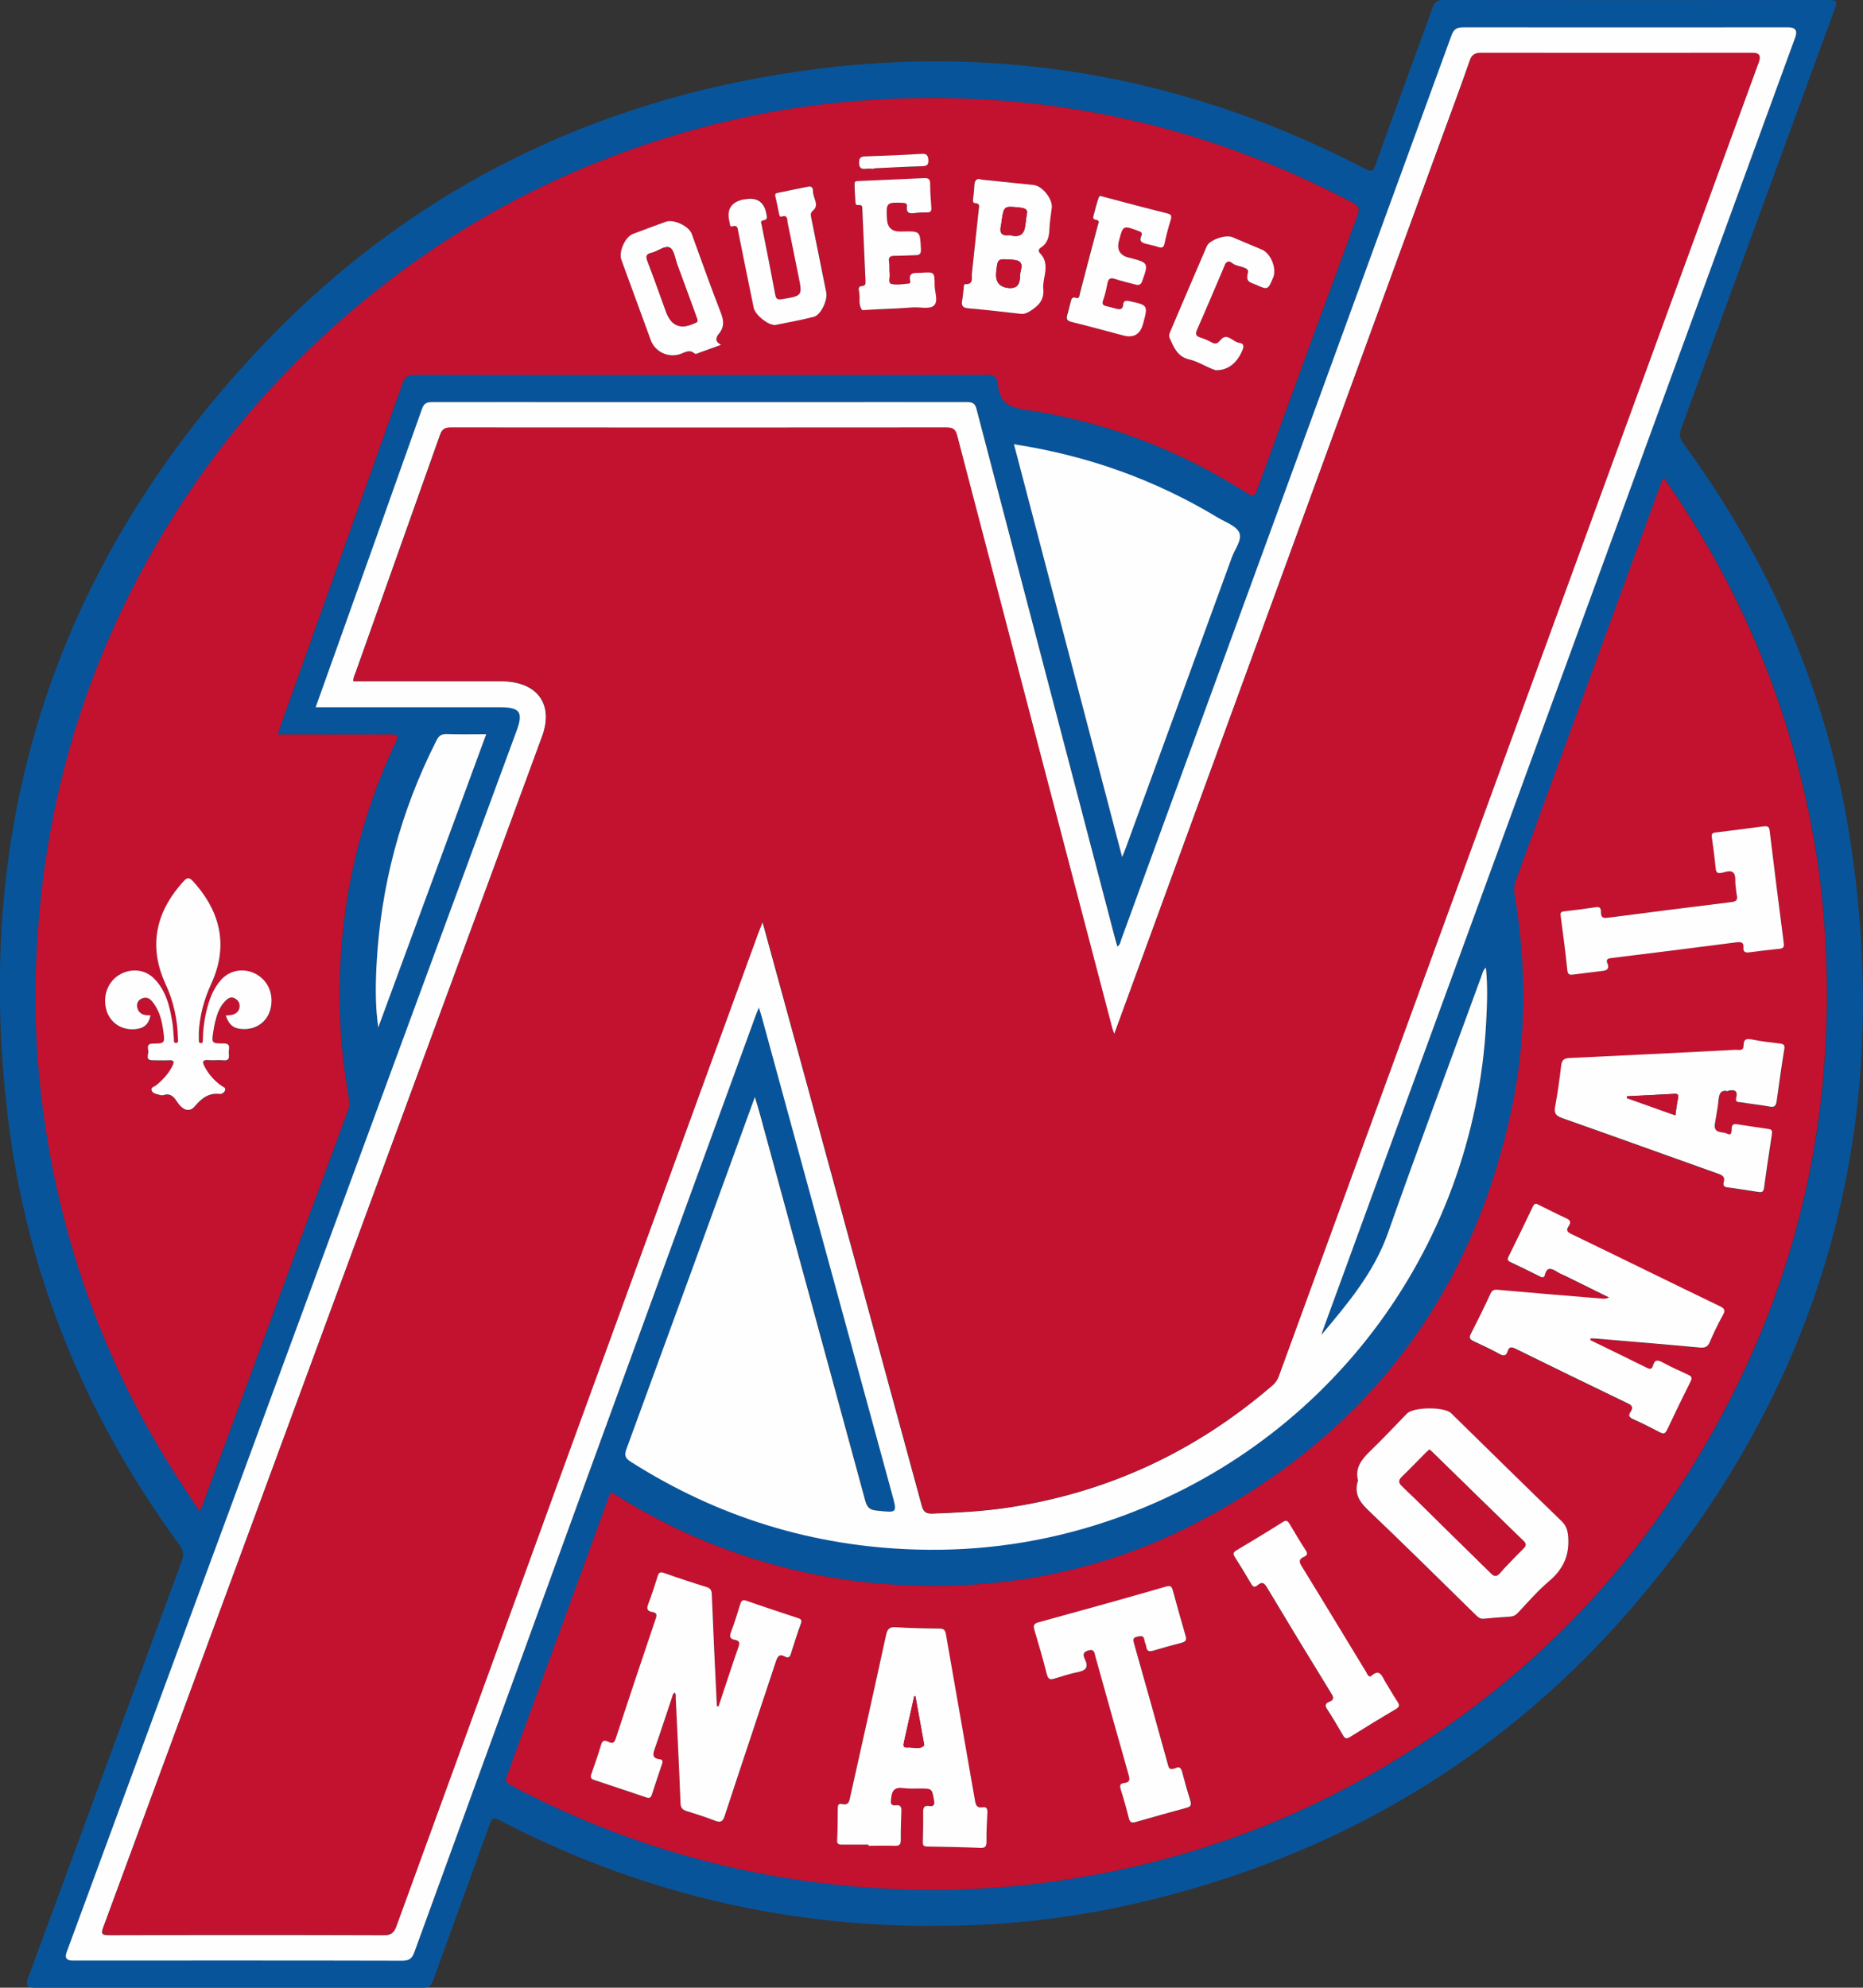 <?xml version="1.0" encoding="UTF-8"?><svg id="a" xmlns="http://www.w3.org/2000/svg" width="125" height="133.33" viewBox="0 0 125 133.33"><rect x="0" y="0" width="125" height="133.33" fill="#333333" stroke="none"/><path d="M62.44,129.19c-10.21-.02-19.85-2.37-28.91-7.09-.38-.2-.52-.18-.67.25-1.25,3.5-2.54,6.99-3.8,10.49-.14.39-.33.5-.74.5-8.68-.01-17.37,0-26.05-.01q-.62,0-.42-.56c3.44-9.34,6.88-18.68,10.33-28.01.16-.42.16-.73-.13-1.12-6.09-8.31-10.03-17.55-11.4-27.77-2.67-19.92,2.74-37.41,16.44-52.15C26.29,13.82,37.68,7.66,50.96,5.22c14.21-2.62,27.8-.58,40.64,6.11.41.21.53.17.69-.27,1.26-3.52,2.56-7.02,3.83-10.54C96.26.15,96.42,0,96.84,0c8.63.01,17.26.01,25.89,0,.5,0,.56.1.39.56-3.45,9.4-6.88,18.8-10.32,28.19-.14.39-.11.64.13.97,5.73,7.83,9.57,16.5,11.12,26.07,3.12,19.26-1.47,36.54-14.07,51.48-8.94,10.61-20.35,17.34-33.88,20.43-4.49,1.03-9.05,1.51-13.66,1.48ZM13.41,101.39c.1-.25.16-.36.2-.47,3.25-8.81,6.49-17.62,9.74-26.43.08-.21.13-.4.09-.63-.09-.46-.16-.92-.22-1.38-.61-4.11-.56-8.21.1-12.31.59-3.61,1.67-7.07,3.23-10.37.24-.51.09-.53-.36-.53-1.98.02-3.96,0-5.95,0-.52,0-1.03,0-1.6,0,.09-.28.16-.5.24-.72,2.71-7.61,5.44-15.21,8.13-22.82.16-.46.36-.59.83-.59,12.77.01,25.55.01,38.32,0,.51,0,.77.12.81.63.07,1.16.67,1.55,1.85,1.72,5.35.79,10.32,2.69,14.89,5.6.41.26.51.15.65-.25,2.23-6.14,4.47-12.27,6.73-18.4.18-.47.06-.64-.34-.85-9.66-5.08-19.94-7.41-30.85-6.96-4.04.17-8.03.72-11.94,1.71-10.68,2.69-19.94,7.94-27.79,15.67-3.11,3.07-5.85,6.46-8.21,10.14-5.99,9.34-9.13,19.57-9.53,30.65-.15,4.1.16,8.17.86,12.2,1.36,7.75,4.12,14.96,8.32,21.63.56.9,1.16,1.77,1.81,2.76ZM111.63,32.06c-.07.15-.11.22-.14.31-3.25,8.89-6.49,17.77-9.75,26.66-.13.36-.14.7-.08,1.06.8,4.81.79,9.62-.23,14.38-2.68,12.52-9.75,21.76-21.08,27.66-6.49,3.38-13.46,4.64-20.75,4.14-4.16-.29-8.17-1.23-12.04-2.79-2.28-.92-4.44-2.05-6.53-3.39-.06.14-.13.24-.17.36-2.27,6.24-4.54,12.47-6.83,18.7-.13.36,0,.46.28.61,8.25,4.38,17.06,6.66,26.38,6.98,3.86.13,7.7-.14,11.51-.76,6.81-1.11,13.25-3.31,19.29-6.67,10.44-5.81,18.52-13.98,24.13-24.53,5.09-9.57,7.35-19.81,6.92-30.64-.11-2.65-.38-5.28-.83-7.88-1.05-5.94-2.93-11.61-5.69-16.98-1.28-2.48-2.71-4.87-4.37-7.22ZM88.68,89.52c.06-.17.11-.33.17-.5,2.66-7.28,5.32-14.56,7.98-21.84,7.88-21.57,15.76-43.14,23.65-64.71q.24-.66-.48-.66c-7.26,0-14.52,0-21.78,0-.43,0-.65.1-.81.54-7.37,20.2-14.75,40.4-22.14,60.6-.06.17-.07.39-.28.52-.06-.2-.11-.39-.16-.57-3.1-11.82-6.2-23.63-9.28-35.45-.1-.38-.24-.5-.64-.5-11.96.01-23.93.01-35.89,0-.38,0-.55.1-.69.47-1.83,5.19-3.69,10.37-5.54,15.55-.52,1.47-1.05,2.94-1.59,4.45.26,0,.46,0,.65,0,3.89,0,7.78,0,11.68,0,1.39,0,1.61.32,1.14,1.61-10.06,27.3-20.12,54.6-30.18,81.9q-.21.56.4.56c7.37,0,14.74,0,22.11.01.48,0,.67-.15.83-.59,7.62-20.94,15.26-41.87,22.89-62.8.05-.15.12-.3.22-.54.09.27.14.42.18.58,2.92,10.69,5.84,21.38,8.76,32.07.34,1.26.35,1.24-1,1.09-.45-.05-.67-.19-.8-.65-2.34-8.63-4.69-17.25-7.05-25.87-.1-.38-.22-.76-.36-1.23-2.9,7.95-5.75,15.79-8.62,23.62-.15.42-.09.61.29.85,5.85,3.72,12.24,5.69,19.16,5.89,4.34.13,8.58-.49,12.71-1.86,14.64-4.86,24.73-18.11,25.53-33.55.06-1.19.11-2.39-.02-3.63-.21.18-.23.39-.3.57-2.11,5.76-4.25,11.5-6.29,17.28-.93,2.63-2.68,4.68-4.43,6.77ZM68.03,29.8c2.43,9.26,4.83,18.43,7.26,27.7.1-.24.17-.4.23-.57,2.38-6.51,4.77-13.03,7.14-19.55.2-.55.7-1.18.49-1.64-.21-.46-.92-.69-1.42-1-4.21-2.54-8.74-4.17-13.7-4.93ZM32.62,49.26c-.93,0-1.79.02-2.65-.01-.37-.01-.53.12-.69.44-2.42,4.75-3.75,9.79-4.02,15.11-.07,1.37-.09,2.74.12,4.13,2.41-6.54,4.81-13.07,7.24-19.66Z" fill="#08549b"/><path d="M13.41,101.39c-.65-.99-1.25-1.86-1.81-2.76-4.19-6.66-6.96-13.88-8.32-21.63-.71-4.04-1.01-8.11-.86-12.2.39-11.08,3.54-21.31,9.53-30.65,2.36-3.68,5.1-7.07,8.21-10.14,7.84-7.73,17.1-12.97,27.79-15.67,3.92-.99,7.9-1.54,11.94-1.71,10.91-.45,21.19,1.88,30.85,6.96.4.21.51.37.34.85-2.26,6.13-4.5,12.26-6.73,18.4-.14.39-.25.51-.65.25-4.57-2.91-9.53-4.82-14.89-5.6-1.18-.17-1.77-.56-1.85-1.72-.03-.52-.3-.64-.81-.63-12.77.02-25.55.02-38.32,0-.47,0-.67.13-.83.59-2.7,7.61-5.42,15.22-8.13,22.82-.08.22-.15.44-.24.72.57,0,1.09,0,1.6,0,1.98,0,3.96.01,5.95,0,.45,0,.6.02.36.53-1.56,3.3-2.64,6.76-3.23,10.37-.67,4.1-.71,8.2-.1,12.31.07.46.14.92.22,1.38.04.23,0,.42-.09.63-3.25,8.81-6.49,17.62-9.74,26.43-.04.11-.1.23-.2.47ZM15.15,68.12c.23.66.54.9,1.15.93.88.04,1.61-.47,1.84-1.28.28-.98-.11-1.96-.95-2.41-.81-.43-1.76-.28-2.36.4-.45.51-.71,1.12-.89,1.77-.2.73-.31,1.48-.32,2.24,0,.1.02.24-.15.22-.11-.01-.12-.12-.12-.21,0-.16,0-.32,0-.49.05-1.15.35-2.22.83-3.27,1.1-2.39.71-4.59-.95-6.58-.57-.68-.6-.68-1.18.01-1.67,2-2.04,4.2-.93,6.58.54,1.17.81,2.38.83,3.65,0,.12.04.29-.13.3-.18,0-.13-.18-.14-.29-.04-.36-.04-.72-.1-1.07-.17-1.09-.42-2.17-1.25-2.98-.64-.63-1.61-.7-2.38-.19-.76.5-1.07,1.47-.78,2.39.25.8,1.01,1.29,1.89,1.22.61-.05.93-.33,1.05-.93-.04,0-.07-.02-.11-.01-.38.01-.69-.12-.78-.52-.06-.27.06-.51.33-.61.42-.16.64.14.83.42.36.53.5,1.15.59,1.78.11.79.11.82-.69.83-.44,0-.36.28-.32.5.04.22-.24.63.3.62.36,0,.72.02,1.08,0,.38-.02.38.12.23.4-.26.51-.63.91-1.07,1.27-.12.1-.36.13-.32.32.04.22.27.27.46.31.1.02.22.07.32.04.46-.14.68.08.93.44.4.59.84.72,1.17.33.47-.54.94-.93,1.69-.85.16.02.33-.11.37-.27.05-.17-.16-.21-.27-.29-.46-.33-.82-.75-1.1-1.25-.16-.3-.21-.5.26-.46.32.03.65-.02.97.01.5.05.39-.29.38-.55,0-.25.15-.58-.36-.58-.8.01-.8-.02-.67-.84.03-.2.06-.39.11-.58.13-.53.3-1.04.7-1.44.16-.16.37-.31.63-.16.21.12.33.28.32.52,0,.28-.18.47-.43.56-.15.05-.32.05-.5.07ZM65.87,12.05c-.4-.15-.51.09-.51.49,0,.27-.05.54-.08.81-.01.13-.03.27.16.28.32.02.24.23.22.43-.15,1.43-.3,2.86-.46,4.29-.03.29.14.74-.45.71-.11,0-.09.17-.1.28-.03.27-.04.54-.1.8-.07.35.02.51.41.54,1.16.1,2.33.24,3.49.37.23.02.41-.04.6-.15.59-.35,1.02-.76.94-1.53-.03-.28.03-.57.09-.86.11-.55.13-1.07-.3-1.51-.14-.14-.11-.28.06-.4.44-.28.55-.71.56-1.21.02-.48.1-.97.16-1.45.07-.58-.62-1.47-1.21-1.53-1.14-.13-2.29-.24-3.49-.36ZM51.98,21.8c.86-.18,1.76-.32,2.65-.56.47-.12.93-1.14.83-1.63-.34-1.69-.67-3.38-1.02-5.07-.04-.22-.01-.31.19-.49.34-.32-.04-.78-.06-1.18,0-.13.02-.35-.22-.37-.05,0-.11,0-.16.02-.65.13-1.3.27-1.95.4-.13.03-.25.04-.2.23.09.4.17.81.26,1.21.02.08.04.2.16.16.43-.14.37.21.41.42.24,1.18.47,2.36.72,3.54.28,1.36.28,1.35-1.11,1.58-.27.04-.39-.01-.44-.29-.3-1.55-.61-3.11-.91-4.66-.03-.13-.13-.3.11-.34.31-.05.24-.24.2-.44q-.23-1.2-1.43-.97s-.04,0-.05,0q-1.34.25-.98,1.57c.03.11,0,.3.19.24.34-.1.33.12.38.34.34,1.71.69,3.42,1.04,5.12.09.46.9,1.15,1.41,1.16ZM48.38,23.13c-.45-.23-.33-.5-.13-.74.37-.46.32-.91.11-1.44-.67-1.74-1.29-3.5-1.94-5.26-.19-.52-1.2-1-1.72-.81-.74.27-1.49.54-2.22.82-.53.2-.98,1.2-.78,1.73.66,1.8,1.32,3.61,1.98,5.41.29.79,1.18,1.2,1.97.92.31-.11.61-.34.95-.05.09.08.2,0,.3-.03.47-.17.94-.34,1.49-.54ZM76.24,19.1q.27.03.36-.21c.46-1.26.45-1.27-.84-1.61-.02,0-.03,0-.05-.01q-.88-.22-.65-1.13c.27-1.04.27-1.04,1.3-.66.18.07.29.13.2.33-.18.4.08.48.38.55.25.05.5.1.73.19.26.09.38.06.45-.24.11-.53.25-1.05.41-1.57.08-.27.04-.37-.25-.44-1.41-.35-2.82-.73-4.23-1.1-.12-.03-.28-.13-.34.02-.15.42-.26.86-.37,1.29-.06.26.2.19.31.27.11.09.04.19,0,.29-.41,1.55-.81,3.1-1.22,4.64-.04.14-.04.32-.25.26-.31-.1-.32.13-.37.31-.08.28-.14.56-.22.83-.1.3,0,.4.31.48,1.15.28,2.3.59,3.44.9q1.06.28,1.34-.79c.33-1.24.33-1.23-.92-1.51-.24-.05-.39-.04-.42.24-.03.35-.25.33-.5.26-.19-.05-.38-.12-.57-.15-.26-.05-.37-.14-.27-.43.13-.35.21-.73.28-1.1.06-.31.18-.42.51-.31.48.16.97.27,1.43.39ZM60.15,20.69h0c.38-.01.75-.04,1.13-.06.47-.03,1.08.13,1.36-.11.33-.28.06-.91.06-1.39,0-.88-.02-.88-.9-.82-.38.03-.9-.12-.73.6,0,.03-.05.11-.08.12-.39.03-.81.12-1.18.03-.27-.06-.1-.44-.13-.67-.04-.27,0-.54-.04-.81-.04-.31.06-.42.37-.41.47,0,.93-.02,1.4-.04.28,0,.39-.1.37-.42-.06-1.2-.04-1.2-1.22-1.17-.05,0-.11,0-.16,0q-.86.02-.9-.86c-.05-1.08-.02-1.11,1.08-1.06.19,0,.28.06.26.24-.06.45.16.5.54.44.26-.05.54-.04.81-.04.24,0,.31-.09.29-.32-.04-.54-.09-1.08-.08-1.61,0-.33-.13-.39-.42-.37-1.44.07-2.87.13-4.31.19-.13,0-.34-.03-.34.17,0,.43.03.86.06,1.29.02.26.26.1.38.18.11.07.08.19.08.29.07,1.58.15,3.16.21,4.74,0,.17.05.37-.24.38-.29.02-.21.27-.18.42.07.39-.08.82.19,1.18.03.04.17,0,.26,0,.68-.03,1.36-.06,2.05-.1ZM81.58,24.84c.82.02,1.43-.49,1.8-1.38.12-.3,0-.42-.23-.45-.42-.06-.81-.7-1.23-.22-.23.26-.32.35-.62.19-.24-.13-.49-.23-.74-.32-.3-.1-.38-.22-.24-.54.62-1.4,1.21-2.81,1.81-4.21.04-.08.06-.17.11-.24.18-.24.37-.04.51.04.34.22,1.09.19.98.6-.18.64.2.64.52.79.82.36.82.36,1.17-.46.25-.6-.15-1.62-.74-1.88-.66-.29-1.32-.57-1.99-.84-.47-.2-1.54.18-1.72.61-.82,1.9-1.63,3.8-2.44,5.7-.06.15-.13.28-.05.46.28.62.51,1.25,1.31,1.43.52.12.99.41,1.49.62.11.05.23.09.3.11ZM58.64,11.32s0-.01,0-.02c1.07-.05,2.15-.1,3.22-.14.31,0,.44-.09.42-.43-.02-.33-.13-.42-.46-.4-1.25.07-2.51.13-3.76.17-.33,0-.44.1-.43.43,0,.35.15.43.46.4.18-.02.36,0,.54,0Z" fill="#c31230"/><path d="M111.63,32.06c1.66,2.35,3.1,4.74,4.37,7.22,2.76,5.37,4.64,11.03,5.69,16.98.46,2.61.73,5.24.83,7.88.43,10.83-1.83,21.07-6.92,30.64-5.61,10.55-13.69,18.72-24.13,24.53-6.03,3.36-12.48,5.55-19.29,6.67-3.81.62-7.65.89-11.51.76-9.32-.32-18.13-2.61-26.38-6.98-.27-.14-.41-.25-.28-.61,2.29-6.23,4.55-12.47,6.83-18.7.04-.12.1-.22.17-.36,2.09,1.33,4.25,2.47,6.53,3.39,3.87,1.56,7.88,2.5,12.04,2.79,7.3.51,14.27-.76,20.75-4.14,11.33-5.9,18.4-15.15,21.08-27.66,1.02-4.77,1.03-9.57.23-14.38-.06-.36-.05-.7.08-1.06,3.25-8.88,6.5-17.77,9.75-26.66.03-.08.07-.16.14-.31ZM48.21,114.47s-.07,0-.1,0c-.11-2.49-.23-4.99-.34-7.48-.01-.26-.05-.42-.34-.51-.96-.3-1.92-.62-2.87-.95-.26-.09-.35-.02-.42.21-.2.63-.41,1.27-.64,1.89-.12.32-.04.47.27.52.28.04.33.16.24.44-.9,2.67-1.8,5.35-2.68,8.03-.1.3-.21.37-.49.24-.2-.09-.39-.15-.49.17-.2.67-.43,1.33-.66,1.99-.07.21-.03.33.19.4,1.16.38,2.32.76,3.47,1.16.21.07.33.04.4-.18.22-.68.45-1.37.68-2.05.05-.16.07-.3-.14-.32-.59-.07-.46-.4-.32-.79.38-1.08.73-2.18,1.1-3.27.05-.15.06-.32.2-.42.11.11.08.24.08.36.11,2.35.22,4.71.32,7.06.01.31.12.44.4.53.64.19,1.27.39,1.89.64.39.16.54.08.68-.33,1.13-3.45,2.29-6.89,3.43-10.34.12-.35.23-.55.61-.33.2.12.32.06.39-.17.22-.69.43-1.37.68-2.05.09-.26-.03-.31-.22-.37-1.14-.38-2.29-.75-3.42-1.15-.31-.11-.37.02-.44.25-.19.62-.38,1.24-.61,1.84-.12.31-.07.47.26.53.26.05.35.14.25.44-.47,1.34-.9,2.69-1.35,4.03ZM106.7,89.89s0-.06.01-.09c.09,0,.18,0,.26,0,2.35.2,4.7.39,7.04.61.36.03.55-.02.7-.37.26-.61.55-1.21.87-1.79.18-.33.14-.45-.21-.62-3.32-1.6-6.62-3.22-9.94-4.83-.3-.15-.38-.27-.18-.55.17-.25.09-.39-.19-.52-.61-.27-1.2-.58-1.79-.87-.16-.08-.3-.19-.42.07-.53,1.12-1.08,2.23-1.63,3.35-.08.16-.11.29.1.39.68.32,1.36.65,2.03.99.16.08.25.02.29-.11.14-.58.45-.45.81-.23.18.11.39.19.58.29.97.48,1.95.96,2.92,1.44-.16.08-.3.09-.43.08-2.33-.19-4.66-.38-6.99-.59-.27-.02-.42,0-.54.27-.42.9-.85,1.79-1.3,2.66-.15.29-.07.4.19.52.59.27,1.17.55,1.74.86.28.15.43.11.52-.18.09-.29.23-.33.52-.19,2.51,1.24,5.04,2.47,7.56,3.68.32.15.35.32.17.57-.17.24-.09.36.17.48.61.27,1.2.57,1.79.88.24.13.36.12.49-.15.51-1.09,1.04-2.17,1.58-3.25.12-.24.08-.34-.15-.45-.57-.26-1.15-.52-1.7-.82-.33-.18-.55-.23-.67.2-.06.2-.16.28-.39.16-1.27-.63-2.54-1.25-3.82-1.87ZM91.12,99.32c-.27.82.04,1.38.64,1.95,2.45,2.33,4.85,4.72,7.27,7.08.14.14.28.26.51.24.59-.06,1.18-.1,1.77-.14.21-.01.37-.08.52-.24.7-.73,1.36-1.5,2.12-2.15.94-.79,1.36-1.72,1.27-2.95-.03-.45-.12-.76-.45-1.07-2.48-2.4-4.94-4.83-7.41-7.24-.45-.44-2.52-.42-2.96.03-.8.82-1.59,1.67-2.42,2.47-.59.57-1.09,1.14-.86,2.03ZM115.95,73.2c.43-.09.7-.04.56.48-.08.31.18.26.33.29.64.1,1.28.17,1.92.29.35.06.43-.09.47-.38.16-1.16.32-2.32.51-3.47.04-.27-.04-.35-.28-.38-.62-.08-1.25-.14-1.87-.27-.39-.08-.57-.03-.58.39,0,.41-.35.28-.56.3-3.72.19-7.44.38-11.15.55-.37.02-.49.15-.53.5-.11.91-.23,1.82-.4,2.72-.09.46.01.65.47.81,3.49,1.23,6.97,2.49,10.46,3.73.29.1.48.21.38.56-.06.21,0,.32.25.36.68.08,1.35.2,2.03.3.22.03.38.04.42-.25.17-1.21.35-2.42.53-3.63.03-.18.01-.31-.22-.34-.71-.09-1.42-.21-2.13-.32-.22-.03-.33.02-.35.27-.01.18.03.54-.32.36-.3-.15-.89.02-.81-.62.07-.55.2-1.1.25-1.65.04-.44.17-.69.64-.57ZM58.27,123.73s0,.04,0,.07c.59,0,1.19-.02,1.78,0,.31.01.39-.1.39-.4,0-.65.01-1.3.04-1.94,0-.24-.06-.41-.32-.38-.47.06-.39-.19-.36-.51.05-.52.28-.71.8-.64.37.05.75.03,1.13.03.81,0,.79,0,.94.78.06.32-.02.44-.34.39-.33-.05-.39.13-.39.41,0,.67,0,1.33-.02,2,0,.24.05.31.29.31,1.19.02,2.37.04,3.56.09.35.01.42-.12.42-.43,0-.65.03-1.29.06-1.94.01-.24-.05-.4-.32-.35-.41.07-.46-.18-.52-.5-.65-3.7-1.3-7.4-1.94-11.1-.05-.29-.16-.38-.45-.39-.97-.01-1.94-.03-2.91-.09-.43-.03-.57.12-.66.53-.78,3.6-1.59,7.2-2.39,10.79-.07.31-.09.66-.58.54-.27-.07-.27.15-.27.34,0,.68,0,1.37-.04,2.05-.01.28.07.34.32.33.59-.01,1.19,0,1.78,0ZM78.83,118.63c-.35.13-.39-.05-.44-.23-.76-2.72-1.52-5.44-2.28-8.15-.07-.24-.09-.38.23-.46.28-.06.44-.07.47.26.02.14.1.27.12.41.05.31.19.36.48.27.62-.2,1.24-.36,1.87-.52.27-.07.38-.17.29-.47-.3-1.02-.59-2.04-.86-3.06-.07-.25-.14-.33-.44-.25-2.85.81-5.71,1.61-8.57,2.4-.35.1-.35.25-.27.53.29.98.58,1.97.83,2.96.09.35.25.36.53.28.52-.16,1.03-.33,1.56-.43.53-.1.72-.32.47-.85-.11-.24-.2-.48.22-.6.42-.12.41.16.47.38.74,2.65,1.48,5.3,2.23,7.94.09.32.1.52-.28.57-.3.03-.33.17-.24.44.2.63.38,1.27.54,1.92.07.29.19.34.45.26,1.14-.33,2.28-.65,3.43-.96.28-.07.33-.2.25-.46-.18-.57-.34-1.14-.49-1.71-.09-.36-.15-.7-.55-.46ZM107.87,64.65c-.12-.3.03-.36.29-.39,2.78-.34,5.57-.7,8.35-1.05.29-.04.5-.04.48.35-.02.29.13.36.4.32.68-.09,1.36-.18,2.04-.24.29-.03.29-.19.26-.41-.32-2.5-.64-4.99-.94-7.49-.04-.3-.16-.35-.41-.31-1.07.14-2.14.28-3.21.41-.24.03-.29.1-.26.34.1.69.19,1.39.26,2.09.02.22.09.32.33.29.28-.04.62-.23.83-.04.22.19.12.57.17.87.04.23.05.47.09.69.06.32-.07.39-.37.43-2.77.34-5.53.69-8.29,1.05-.32.04-.47-.01-.46-.36,0-.19-.02-.39-.33-.35-.71.11-1.42.2-2.14.28-.26.03-.26.14-.23.35.16,1.19.32,2.39.44,3.59.03.33.18.33.42.3.64-.08,1.28-.17,1.93-.24.32-.03.47-.15.36-.48ZM91.93,112.47c-.16-.02-.2-.18-.27-.29-1.45-2.38-2.89-4.77-4.35-7.14-.2-.32-.12-.47.17-.6.23-.11.26-.23.11-.45-.37-.57-.72-1.16-1.07-1.75-.11-.19-.19-.3-.45-.14-1.04.65-2.08,1.28-3.13,1.91-.2.12-.24.21-.11.42.38.61.76,1.22,1.12,1.84.13.23.26.2.42.07.26-.21.42-.21.61.12,1.43,2.39,2.88,4.78,4.34,7.15.18.3.15.43-.15.56-.25.1-.3.24-.13.49.38.57.72,1.16,1.06,1.75.13.22.23.26.46.12,1.02-.64,2.05-1.27,3.09-1.88.26-.15.25-.27.1-.5-.28-.42-.52-.86-.79-1.29-.23-.36-.35-.97-.98-.42-.01.01-.03.02-.06.04Z" fill="#c31230"/><path d="M88.68,89.52c1.75-2.09,3.49-4.14,4.43-6.77,2.04-5.78,4.19-11.53,6.29-17.28.07-.18.09-.38.3-.57.13,1.24.08,2.43.02,3.63-.8,15.44-10.89,28.69-25.53,33.55-4.12,1.37-8.37,1.99-12.71,1.86-6.92-.2-13.31-2.17-19.16-5.89-.38-.24-.44-.43-.29-.85,2.87-7.83,5.73-15.67,8.62-23.62.14.47.26.85.36,1.23,2.35,8.62,4.71,17.25,7.05,25.87.13.47.34.61.8.65,1.34.14,1.34.17,1-1.09-2.92-10.69-5.84-21.38-8.76-32.07-.04-.15-.1-.31-.18-.58-.1.24-.17.39-.22.54-7.64,20.93-15.27,41.86-22.89,62.8-.16.45-.35.59-.83.59-7.37-.02-14.74-.01-22.11-.01q-.61,0-.4-.56c10.06-27.3,20.12-54.6,30.18-81.9.48-1.29.25-1.61-1.14-1.61-3.89,0-7.78,0-11.68,0-.2,0-.39,0-.65,0,.54-1.52,1.07-2.99,1.59-4.45,1.85-5.18,3.7-10.36,5.54-15.55.13-.38.31-.47.69-.47,11.96,0,23.93.01,35.89,0,.4,0,.55.12.64.5,3.09,11.82,6.19,23.63,9.28,35.45.05.19.1.37.16.57.21-.13.21-.35.28-.52,7.39-20.2,14.77-40.4,22.14-60.6.16-.44.38-.54.81-.54,7.26.01,14.52,0,21.78,0q.72,0,.48.66c-7.88,21.57-15.76,43.14-23.65,64.71-2.66,7.28-5.32,14.56-7.98,21.84-.06.16-.11.33-.17.5ZM74.76,69.4c-.07-.18-.12-.3-.15-.42-3.47-13.26-6.94-26.51-10.41-39.77-.1-.39-.26-.52-.69-.52-11.1.01-22.2.01-33.3,0-.39,0-.56.12-.69.49-1.88,5.3-3.77,10.6-5.65,15.9-.07.19-.18.38-.16.62.22,0,.42,0,.62,0,3.03,0,6.05,0,9.08,0,.18,0,.36,0,.54.01,2.2.14,3.18,1.62,2.42,3.69-1.73,4.71-3.46,9.41-5.2,14.12-8.07,21.91-16.15,43.82-24.23,65.73-.16.43-.15.56.38.56,6.14-.02,12.29-.02,18.43,0,.49,0,.67-.16.83-.59,8.07-22.16,16.15-44.32,24.23-66.48.1-.26.21-.52.35-.89.06.2.08.28.1.36.86,3.14,1.72,6.28,2.58,9.42,2.67,9.78,5.34,19.57,8,29.35.11.42.28.57.73.55,1.62-.06,3.23-.14,4.84-.37,6.79-.98,12.76-3.75,17.95-8.22.2-.17.33-.35.42-.6,7.39-20.23,14.78-40.45,22.17-60.68,3.35-9.17,6.7-18.34,10.05-27.5q.22-.6-.4-.6c-6.07,0-12.14,0-18.22,0-.42,0-.63.09-.77.52-.62,1.78-1.28,3.55-1.93,5.32-6.55,17.93-13.1,35.86-19.66,53.79-.75,2.06-1.5,4.11-2.28,6.23Z" fill="#fefefe"/><path d="M68.03,29.8c4.96.76,9.49,2.39,13.7,4.93.51.31,1.22.54,1.42,1,.21.47-.29,1.09-.49,1.64-2.37,6.52-4.76,13.03-7.14,19.55-.06.17-.13.33-.23.57-2.43-9.26-4.83-18.44-7.26-27.7Z" fill="#fefefe"/><path d="M32.62,49.26c-2.43,6.59-4.84,13.13-7.24,19.66-.2-1.38-.19-2.75-.12-4.13.27-5.32,1.61-10.36,4.02-15.11.16-.32.32-.45.69-.44.86.03,1.72.01,2.65.01Z" fill="#fefefe"/><path d="M15.15,68.12c.18-.02.35-.02.5-.07.26-.09.42-.28.43-.56,0-.24-.12-.41-.32-.52-.26-.15-.47,0-.63.16-.4.39-.57.91-.7,1.44-.05.19-.08.39-.11.58-.13.82-.13.85.67.84.52,0,.36.33.36.58,0,.26.12.61-.38.55-.32-.03-.65.02-.97-.01-.47-.04-.42.16-.26.46.27.5.63.91,1.1,1.25.11.08.31.12.27.29-.04.16-.21.29-.37.27-.76-.09-1.23.31-1.69.85-.34.39-.78.26-1.17-.33-.24-.37-.47-.59-.93-.44-.09.03-.21-.01-.32-.04-.19-.05-.42-.09-.46-.31-.04-.19.2-.22.32-.32.44-.36.81-.76,1.07-1.27.14-.28.15-.42-.23-.4-.36.02-.72,0-1.08,0-.54,0-.27-.4-.3-.62-.03-.22-.12-.5.32-.5.8,0,.79-.04.69-.83-.09-.63-.22-1.24-.59-1.78-.19-.28-.41-.58-.83-.42-.27.1-.39.34-.33.61.09.4.39.53.78.52.04,0,.07,0,.11.01-.12.6-.44.88-1.05.93-.88.07-1.63-.42-1.89-1.22-.29-.92.02-1.89.78-2.39.77-.5,1.74-.44,2.38.19.83.82,1.07,1.89,1.25,2.98.06.35.06.72.1,1.07.01.11-.04.29.14.29.17,0,.14-.18.13-.3-.03-1.27-.29-2.48-.83-3.65-1.1-2.38-.73-4.59.93-6.58.58-.69.61-.69,1.18-.01,1.66,1.99,2.05,4.2.95,6.58-.48,1.05-.77,2.12-.83,3.27,0,.16,0,.32,0,.49,0,.09.01.2.12.21.16.02.15-.12.15-.22.01-.76.12-1.51.32-2.24.18-.65.44-1.26.89-1.77.6-.68,1.55-.84,2.36-.4.84.45,1.23,1.43.95,2.41-.23.81-.96,1.32-1.84,1.28-.61-.03-.92-.26-1.15-.93Z" fill="#fefefe"/><path d="M65.87,12.05c1.2.12,2.35.24,3.49.36.59.07,1.28.95,1.21,1.53-.06.48-.14.96-.16,1.45-.02.5-.12.92-.56,1.21-.18.11-.2.25-.06.4.43.44.4.96.3,1.51-.05.28-.12.58-.09.86.08.77-.35,1.18-.94,1.53-.2.12-.38.18-.6.15-1.16-.13-2.32-.27-3.49-.37-.39-.03-.48-.19-.41-.54.05-.26.06-.54.1-.8.01-.1,0-.28.1-.28.59.03.42-.42.45-.71.16-1.43.3-2.86.46-4.29.02-.2.1-.41-.22-.43-.19-.01-.17-.15-.16-.28.03-.27.07-.54.08-.81,0-.39.11-.63.51-.49ZM67.69,19.32q.68.06.74-.62c.01-.18.01-.36.06-.54.14-.52-.01-.7-.58-.74-.98-.06-.97-.11-1.07.85q-.1.96.85,1.05ZM68.89,14.38c.1-.29-.07-.41-.46-.45-1.07-.11-1.07-.12-1.23.94-.01.09-.02.18-.04.27-.1.44,0,.7.52.64.1-.01.21.03.32.05q.69.08.78-.63c.03-.23.06-.46.11-.81Z" fill="#fefefe"/><path d="M51.98,21.8c-.51-.02-1.32-.7-1.41-1.16-.35-1.71-.7-3.41-1.04-5.12-.04-.22-.04-.44-.38-.34-.2.06-.16-.13-.19-.24q-.36-1.32.98-1.57s.04,0,.05,0q1.21-.22,1.43.97c.04.2.11.39-.2.44-.24.03-.13.21-.11.34.31,1.55.62,3.1.91,4.66.05.28.17.33.44.29,1.39-.23,1.39-.22,1.11-1.58-.24-1.18-.47-2.36-.72-3.54-.04-.22.02-.56-.41-.42-.12.04-.14-.08-.16-.16-.09-.4-.16-.81-.26-1.21-.04-.19.07-.2.2-.23.65-.13,1.3-.27,1.95-.4.05-.01.11-.02.16-.02.24.02.21.24.22.37.02.4.4.86.06,1.18-.2.18-.23.27-.19.49.34,1.69.68,3.38,1.02,5.07.1.5-.36,1.51-.83,1.63-.88.23-1.79.38-2.65.56Z" fill="#fefefe"/><path d="M48.38,23.13c-.55.2-1.02.37-1.49.54-.1.04-.21.11-.3.03-.34-.29-.65-.05-.95.05-.79.27-1.68-.14-1.97-.92-.66-1.8-1.32-3.61-1.98-5.41-.19-.53.25-1.53.78-1.73.74-.28,1.48-.55,2.22-.82.52-.18,1.53.3,1.72.81.64,1.75,1.26,3.52,1.94,5.26.21.53.27.98-.11,1.44-.2.24-.31.52.13.74ZM46.79,21.44c-.04-.1-.07-.2-.11-.31-.41-1.13-.83-2.26-1.24-3.38-.15-.4-.21-.99-.5-1.14-.34-.17-.81.26-1.24.35-.38.09-.37.27-.25.58.43,1.12.83,2.26,1.24,3.38q.52,1.41,1.89.76s.07-.02.1-.04c.09-.04.14-.11.1-.21Z" fill="#fefefe"/><path d="M76.24,19.1c-.46-.12-.95-.23-1.43-.39-.33-.11-.45,0-.51.31-.07.37-.15.74-.28,1.1-.11.3,0,.38.27.43.19.04.38.1.57.15.25.07.47.09.5-.26.02-.28.18-.29.42-.24,1.25.27,1.25.27.92,1.51q-.29,1.08-1.34.79c-1.15-.3-2.29-.62-3.44-.9-.3-.07-.4-.18-.31-.48.09-.27.14-.56.22-.83.05-.18.06-.41.37-.31.21.07.22-.12.25-.26.4-1.55.81-3.1,1.22-4.64.03-.1.1-.21,0-.29-.11-.08-.37-.01-.31-.27.11-.44.22-.87.37-1.29.05-.15.22-.05.34-.02,1.41.37,2.82.75,4.23,1.1.29.07.33.17.25.44-.16.52-.3,1.04-.41,1.57-.06.3-.19.33-.45.24-.24-.08-.49-.13-.73-.19-.3-.07-.56-.15-.38-.55.09-.2-.02-.27-.2-.33-1.03-.38-1.03-.38-1.3.66q-.24.9.65,1.13s.04,0,.05.01c1.29.33,1.3.35.84,1.61q-.09.24-.36.21Z" fill="#fefefe"/><path d="M60.15,20.69c-.68.03-1.36.06-2.05.1-.09,0-.23.04-.26,0-.27-.35-.12-.78-.19-1.18-.03-.15-.11-.4.18-.42.29-.02.24-.21.24-.38-.07-1.58-.14-3.16-.21-4.74,0-.1.02-.22-.08-.29-.12-.08-.36.08-.38-.18-.03-.43-.06-.86-.06-1.29,0-.2.21-.16.34-.17,1.44-.07,2.87-.12,4.31-.19.28-.01.42.04.42.37,0,.54.04,1.08.08,1.61.02.23-.06.33-.29.32-.27,0-.54,0-.81.04-.37.06-.59,0-.54-.44.02-.18-.07-.23-.26-.24-1.1-.05-1.14-.02-1.08,1.06q.04.88.9.86c.05,0,.11,0,.16,0,1.18-.03,1.16-.03,1.22,1.17.02.33-.09.42-.37.42-.47.01-.94.04-1.4.04-.31,0-.42.1-.37.41.04.27,0,.54.04.81.03.23-.14.61.13.67.37.09.78,0,1.18-.03.03,0,.09-.08.08-.12-.17-.71.35-.57.73-.6.88-.06.9-.06.9.82,0,.48.27,1.1-.06,1.39-.28.24-.89.09-1.36.11-.38.02-.75.05-1.13.07h0Z" fill="#fefefe"/><path d="M81.58,24.84c-.07-.03-.19-.07-.3-.11-.5-.21-.97-.5-1.49-.62-.8-.19-1.03-.81-1.31-1.43-.08-.18-.01-.31.05-.46.81-1.9,1.62-3.8,2.44-5.7.18-.43,1.25-.8,1.72-.61.66.28,1.33.56,1.99.84.6.26,1,1.29.74,1.88-.35.82-.35.83-1.17.46-.32-.14-.7-.15-.52-.79.12-.41-.64-.38-.98-.6-.13-.09-.32-.28-.51-.04-.05.07-.08.16-.11.24-.6,1.4-1.19,2.81-1.81,4.21-.14.32-.07.44.24.54.26.08.51.19.74.32.29.15.39.07.62-.19.42-.48.8.16,1.23.22.23.03.35.15.23.45-.36.89-.98,1.4-1.8,1.38Z" fill="#fefefe"/><path d="M58.64,11.32c-.18,0-.36-.02-.54,0-.31.04-.46-.05-.46-.4,0-.33.1-.42.43-.43,1.25-.04,2.51-.09,3.76-.17.32-.02.43.07.46.4.02.35-.11.42-.42.43-1.07.03-2.15.09-3.22.14,0,0,0,.01,0,.02Z" fill="#fefefe"/><path d="M48.21,114.47c.45-1.34.88-2.69,1.35-4.03.1-.3,0-.39-.25-.44-.33-.06-.38-.21-.26-.53.23-.6.42-1.22.61-1.84.07-.23.14-.36.44-.25,1.13.4,2.28.77,3.42,1.15.18.06.31.11.22.37-.25.67-.46,1.36-.68,2.05-.07.23-.19.28-.39.17-.38-.21-.49-.02-.61.33-1.14,3.45-2.3,6.89-3.43,10.34-.13.41-.28.49-.68.33-.62-.24-1.25-.44-1.89-.64-.28-.09-.39-.22-.4-.53-.09-2.35-.21-4.71-.32-7.06,0-.12.03-.25-.08-.36-.14.11-.15.28-.2.42-.37,1.09-.72,2.19-1.1,3.27-.14.39-.27.72.32.79.2.02.19.17.14.32-.23.68-.46,1.36-.68,2.05-.07.23-.19.26-.4.18-1.16-.39-2.31-.78-3.47-1.16-.22-.07-.27-.19-.19-.4.23-.66.46-1.32.66-1.99.1-.33.29-.26.49-.17.28.13.39.07.49-.24.88-2.68,1.77-5.35,2.68-8.03.1-.28.04-.4-.24-.44-.32-.05-.39-.21-.27-.52.24-.62.44-1.26.64-1.89.07-.23.16-.3.42-.21.95.34,1.9.65,2.87.95.29.09.33.25.34.51.1,2.49.22,4.99.34,7.48.03,0,.07,0,.1,0Z" fill="#fefefe"/><path d="M106.7,89.89c1.27.62,2.55,1.24,3.82,1.87.23.12.33.04.39-.16.12-.43.34-.38.67-.2.55.3,1.13.56,1.7.82.23.11.27.21.15.45-.54,1.08-1.07,2.16-1.58,3.25-.13.27-.25.27-.49.15-.59-.31-1.18-.61-1.79-.88-.26-.12-.33-.24-.17-.48.18-.26.15-.42-.17-.57-2.53-1.22-5.05-2.44-7.56-3.68-.29-.14-.43-.1-.52.19-.09.29-.25.33-.52.18-.57-.31-1.15-.59-1.74-.86-.26-.12-.35-.23-.19-.52.45-.88.89-1.77,1.3-2.66.12-.27.27-.3.54-.27,2.33.21,4.66.4,6.99.59.13.01.27,0,.43-.08-.97-.48-1.95-.96-2.92-1.44-.19-.09-.4-.17-.58-.29-.36-.22-.67-.35-.81.23-.03.14-.13.19-.29.11-.67-.34-1.35-.67-2.03-.99-.22-.1-.18-.22-.1-.39.55-1.11,1.1-2.23,1.63-3.35.13-.26.27-.15.42-.07.6.29,1.19.6,1.79.87.28.12.36.27.19.52-.2.28-.12.41.18.55,3.32,1.6,6.62,3.23,9.94,4.83.36.17.39.3.21.62-.32.58-.61,1.18-.87,1.79-.15.35-.34.4-.7.37-2.35-.22-4.7-.41-7.04-.61-.09,0-.17,0-.26,0,0,.03,0,.06-.01.09Z" fill="#fefefe"/><path d="M91.12,99.32c-.23-.88.27-1.46.86-2.03.83-.8,1.61-1.64,2.42-2.47.44-.45,2.51-.47,2.96-.03,2.47,2.42,4.93,4.84,7.41,7.24.32.31.42.63.45,1.07.09,1.23-.33,2.15-1.27,2.95-.77.65-1.43,1.42-2.12,2.15-.15.16-.31.23-.52.24-.59.04-1.18.08-1.77.14-.23.02-.37-.1-.51-.24-2.42-2.37-4.82-4.75-7.27-7.08-.59-.57-.91-1.13-.64-1.95ZM95.9,97.23c-.1.09-.18.16-.25.23-.52.53-1.03,1.06-1.56,1.57-.25.25-.29.4,0,.67,1.12,1.06,2.22,2.16,3.32,3.25.87.86,1.75,1.71,2.62,2.57.22.22.36.26.6,0,.5-.56,1.04-1.1,1.57-1.64.19-.19.24-.3.02-.52-2.03-1.97-4.05-3.95-6.07-5.92-.07-.07-.16-.14-.25-.22Z" fill="#fefefe"/><path d="M115.95,73.2c-.46-.12-.6.13-.64.57-.05.55-.17,1.1-.25,1.65-.08.64.51.47.81.62.35.18.31-.17.32-.36.02-.25.13-.3.35-.27.71.11,1.42.22,2.13.32.23.03.25.16.22.34-.18,1.21-.37,2.42-.53,3.63-.04.29-.2.29-.42.25-.68-.1-1.35-.22-2.03-.3-.25-.03-.31-.15-.25-.36.1-.35-.09-.46-.38-.56-3.49-1.24-6.96-2.5-10.46-3.73-.46-.16-.56-.35-.47-.81.17-.9.29-1.81.4-2.72.04-.34.17-.48.53-.5,3.72-.17,7.44-.36,11.15-.55.22-.01.56.12.56-.3,0-.42.19-.47.58-.39.61.13,1.24.19,1.87.27.24.03.33.11.28.38-.19,1.15-.35,2.31-.51,3.47-.04.3-.13.45-.47.38-.64-.12-1.28-.18-1.92-.29-.15-.02-.41.02-.33-.29.14-.52-.14-.58-.56-.48ZM109.17,73.54s-.01.07-.02.11c1.07.38,2.14.77,3.26,1.16.06-.41.1-.79.18-1.15.06-.27-.06-.3-.27-.29-1.05.06-2.1.11-3.15.16Z" fill="#fefefe"/><path d="M58.27,123.73c-.59,0-1.19,0-1.78,0-.25,0-.34-.05-.32-.33.04-.68.03-1.37.04-2.05,0-.19,0-.4.27-.34.5.12.51-.23.58-.54.8-3.6,1.61-7.19,2.39-10.79.09-.41.23-.56.66-.53.97.06,1.94.08,2.91.09.29,0,.4.09.45.39.64,3.7,1.3,7.4,1.94,11.1.05.31.11.57.52.5.27-.05.33.11.32.35-.03.65-.07,1.29-.06,1.94,0,.32-.07.45-.42.43-1.19-.05-2.37-.07-3.56-.09-.24,0-.3-.08-.29-.31.02-.67.03-1.33.02-2,0-.28.06-.46.39-.41.32.05.4-.07.34-.39-.14-.78-.13-.78-.94-.78-.38,0-.76.02-1.13-.03-.52-.07-.75.12-.8.64-.03.31-.12.57.36.51.26-.03.33.14.32.38-.02.65-.05,1.3-.04,1.94,0,.3-.08.41-.39.4-.59-.02-1.19,0-1.78,0,0-.02,0-.04,0-.07ZM61.42,113.78s-.06,0-.08,0c-.23,1.03-.46,2.06-.69,3.08-.04.2-.06.37.22.35.38-.04.79.19,1.14-.13,0,0,0-.03,0-.05-.2-1.09-.39-2.17-.59-3.26Z" fill="#fefefe"/><path d="M78.83,118.63c.4-.24.46.1.55.46.15.57.31,1.14.49,1.71.08.26.03.39-.25.46-1.14.31-2.29.63-3.43.96-.26.07-.38.02-.45-.26-.16-.65-.34-1.29-.54-1.92-.08-.27-.06-.41.24-.44.39-.04.37-.25.28-.57-.75-2.64-1.49-5.29-2.23-7.94-.06-.22-.05-.5-.47-.38-.42.12-.33.37-.22.6.25.53.06.74-.47.85-.53.1-1.04.28-1.56.43-.28.09-.44.08-.53-.28-.25-.99-.54-1.98-.83-2.96-.08-.28-.08-.44.27-.53,2.86-.78,5.72-1.58,8.57-2.4.29-.08.37,0,.44.25.28,1.02.56,2.05.86,3.06.09.31-.02.4-.29.47-.63.16-1.25.33-1.87.52-.29.09-.44.04-.48-.27-.02-.14-.1-.27-.12-.41-.04-.33-.2-.32-.47-.26-.32.07-.3.21-.23.46.77,2.72,1.53,5.43,2.28,8.15.05.19.1.36.44.23Z" fill="#fefefe"/><path d="M107.87,64.65c.11.33-.04.45-.36.48-.64.07-1.28.16-1.93.24-.23.03-.39.03-.42-.3-.12-1.2-.28-2.39-.44-3.59-.03-.21-.03-.33.23-.35.72-.08,1.43-.17,2.14-.28.31-.05.33.15.33.35,0,.35.14.4.46.36,2.76-.36,5.53-.71,8.29-1.05.29-.04.43-.11.37-.43-.05-.23-.06-.46-.09-.69-.05-.3.05-.68-.17-.87-.21-.18-.55,0-.83.04-.24.03-.31-.07-.33-.29-.07-.7-.16-1.39-.26-2.09-.04-.24.02-.31.26-.34,1.07-.13,2.14-.27,3.21-.41.26-.03.38.01.41.31.3,2.5.62,5,.94,7.49.03.22.03.38-.26.41-.68.07-1.36.15-2.04.24-.27.04-.43-.03-.4-.32.03-.38-.19-.38-.48-.35-2.78.36-5.56.71-8.35,1.05-.27.03-.42.09-.29.39Z" fill="#fefefe"/><path d="M91.93,112.47s.05-.02.06-.04c.62-.56.75.06.98.42.27.43.51.87.79,1.29.15.23.16.34-.1.5-1.04.61-2.07,1.24-3.09,1.88-.23.14-.33.1-.46-.12-.34-.59-.69-1.18-1.06-1.75-.17-.25-.12-.39.13-.49.3-.12.34-.26.15-.56-1.46-2.37-2.91-4.76-4.34-7.15-.2-.33-.36-.33-.61-.12-.16.13-.29.16-.42-.07-.36-.62-.74-1.24-1.12-1.84-.13-.2-.08-.3.11-.42,1.05-.63,2.1-1.26,3.13-1.91.25-.16.33-.05.45.14.35.59.7,1.18,1.07,1.75.15.22.12.35-.11.45-.29.13-.37.28-.17.6,1.46,2.37,2.9,4.76,4.35,7.14.07.12.11.27.27.29Z" fill="#fefefe"/><path d="M74.76,69.4c.77-2.12,1.53-4.17,2.28-6.23,6.55-17.93,13.1-35.86,19.66-53.79.65-1.77,1.31-3.54,1.93-5.32.15-.42.36-.52.77-.52,6.07.01,12.14,0,18.22,0q.62,0,.4.6c-3.35,9.17-6.7,18.34-10.05,27.5-7.39,20.23-14.79,40.45-22.17,60.68-.09.25-.23.43-.42.6-5.19,4.47-11.15,7.24-17.95,8.22-1.61.23-3.22.31-4.84.37-.45.02-.61-.13-.73-.55-2.66-9.79-5.33-19.57-8-29.35-.86-3.14-1.72-6.28-2.58-9.42-.02-.08-.04-.16-.1-.36-.15.37-.26.63-.35.89-8.08,22.16-16.16,44.32-24.23,66.48-.16.43-.34.59-.83.59-6.14-.02-12.29-.02-18.43,0-.52,0-.54-.13-.38-.56,8.08-21.91,16.15-43.82,24.23-65.73,1.73-4.7,3.47-9.41,5.2-14.12.76-2.07-.22-3.55-2.42-3.69-.18-.01-.36-.01-.54-.01-3.03,0-6.05,0-9.08,0-.2,0-.4,0-.62,0-.02-.24.1-.42.16-.62,1.89-5.3,3.78-10.6,5.65-15.9.13-.36.3-.49.69-.49,11.1.01,22.2.01,33.3,0,.42,0,.58.13.69.52,3.46,13.26,6.93,26.51,10.41,39.77.03.12.08.24.15.42Z" fill="#c31230"/><path d="M67.69,19.32q-.95-.09-.85-1.05c.1-.96.09-.91,1.07-.85.56.04.72.22.58.74-.05.17-.05.36-.06.54q-.05.68-.74.62Z" fill="#c31230"/><path d="M68.89,14.38c-.05.35-.08.58-.11.81q-.09.71-.78.63c-.11-.01-.22-.06-.32-.05-.51.06-.62-.2-.52-.64.02-.09.03-.18.04-.27.15-1.07.15-1.05,1.23-.94.39.04.56.17.46.45Z" fill="#c31230"/><path d="M46.79,21.44c.04.1,0,.17-.1.21-.03.02-.07.02-.1.04q-1.37.65-1.89-.76c-.41-1.13-.81-2.26-1.24-3.38-.12-.31-.13-.5.25-.58.43-.1.9-.53,1.24-.35.29.15.35.74.5,1.14.42,1.13.83,2.25,1.24,3.38.04.1.07.2.11.31Z" fill="#c31230"/><path d="M95.9,97.23c.1.08.18.15.25.22,2.02,1.98,4.04,3.96,6.07,5.92.22.21.17.33-.02.52-.54.53-1.07,1.07-1.57,1.64-.23.26-.38.22-.6,0-.87-.86-1.75-1.72-2.62-2.57-1.11-1.08-2.2-2.18-3.32-3.25-.29-.27-.26-.43,0-.67.53-.51,1.04-1.05,1.56-1.57.07-.07.16-.14.25-.23Z" fill="#c31230"/><path d="M109.17,73.54c1.05-.05,2.1-.11,3.15-.16.22-.01.33.01.27.29-.08.36-.12.74-.18,1.15-1.11-.4-2.19-.78-3.26-1.16,0-.04.01-.07.02-.11Z" fill="#c31230"/><path d="M61.42,113.78c.2,1.09.39,2.17.59,3.26,0,.02.01.05,0,.05-.35.32-.76.09-1.14.13-.28.03-.27-.15-.22-.35.23-1.03.46-2.06.69-3.08.03,0,.06,0,.08,0Z" fill="#c31230"/></svg>